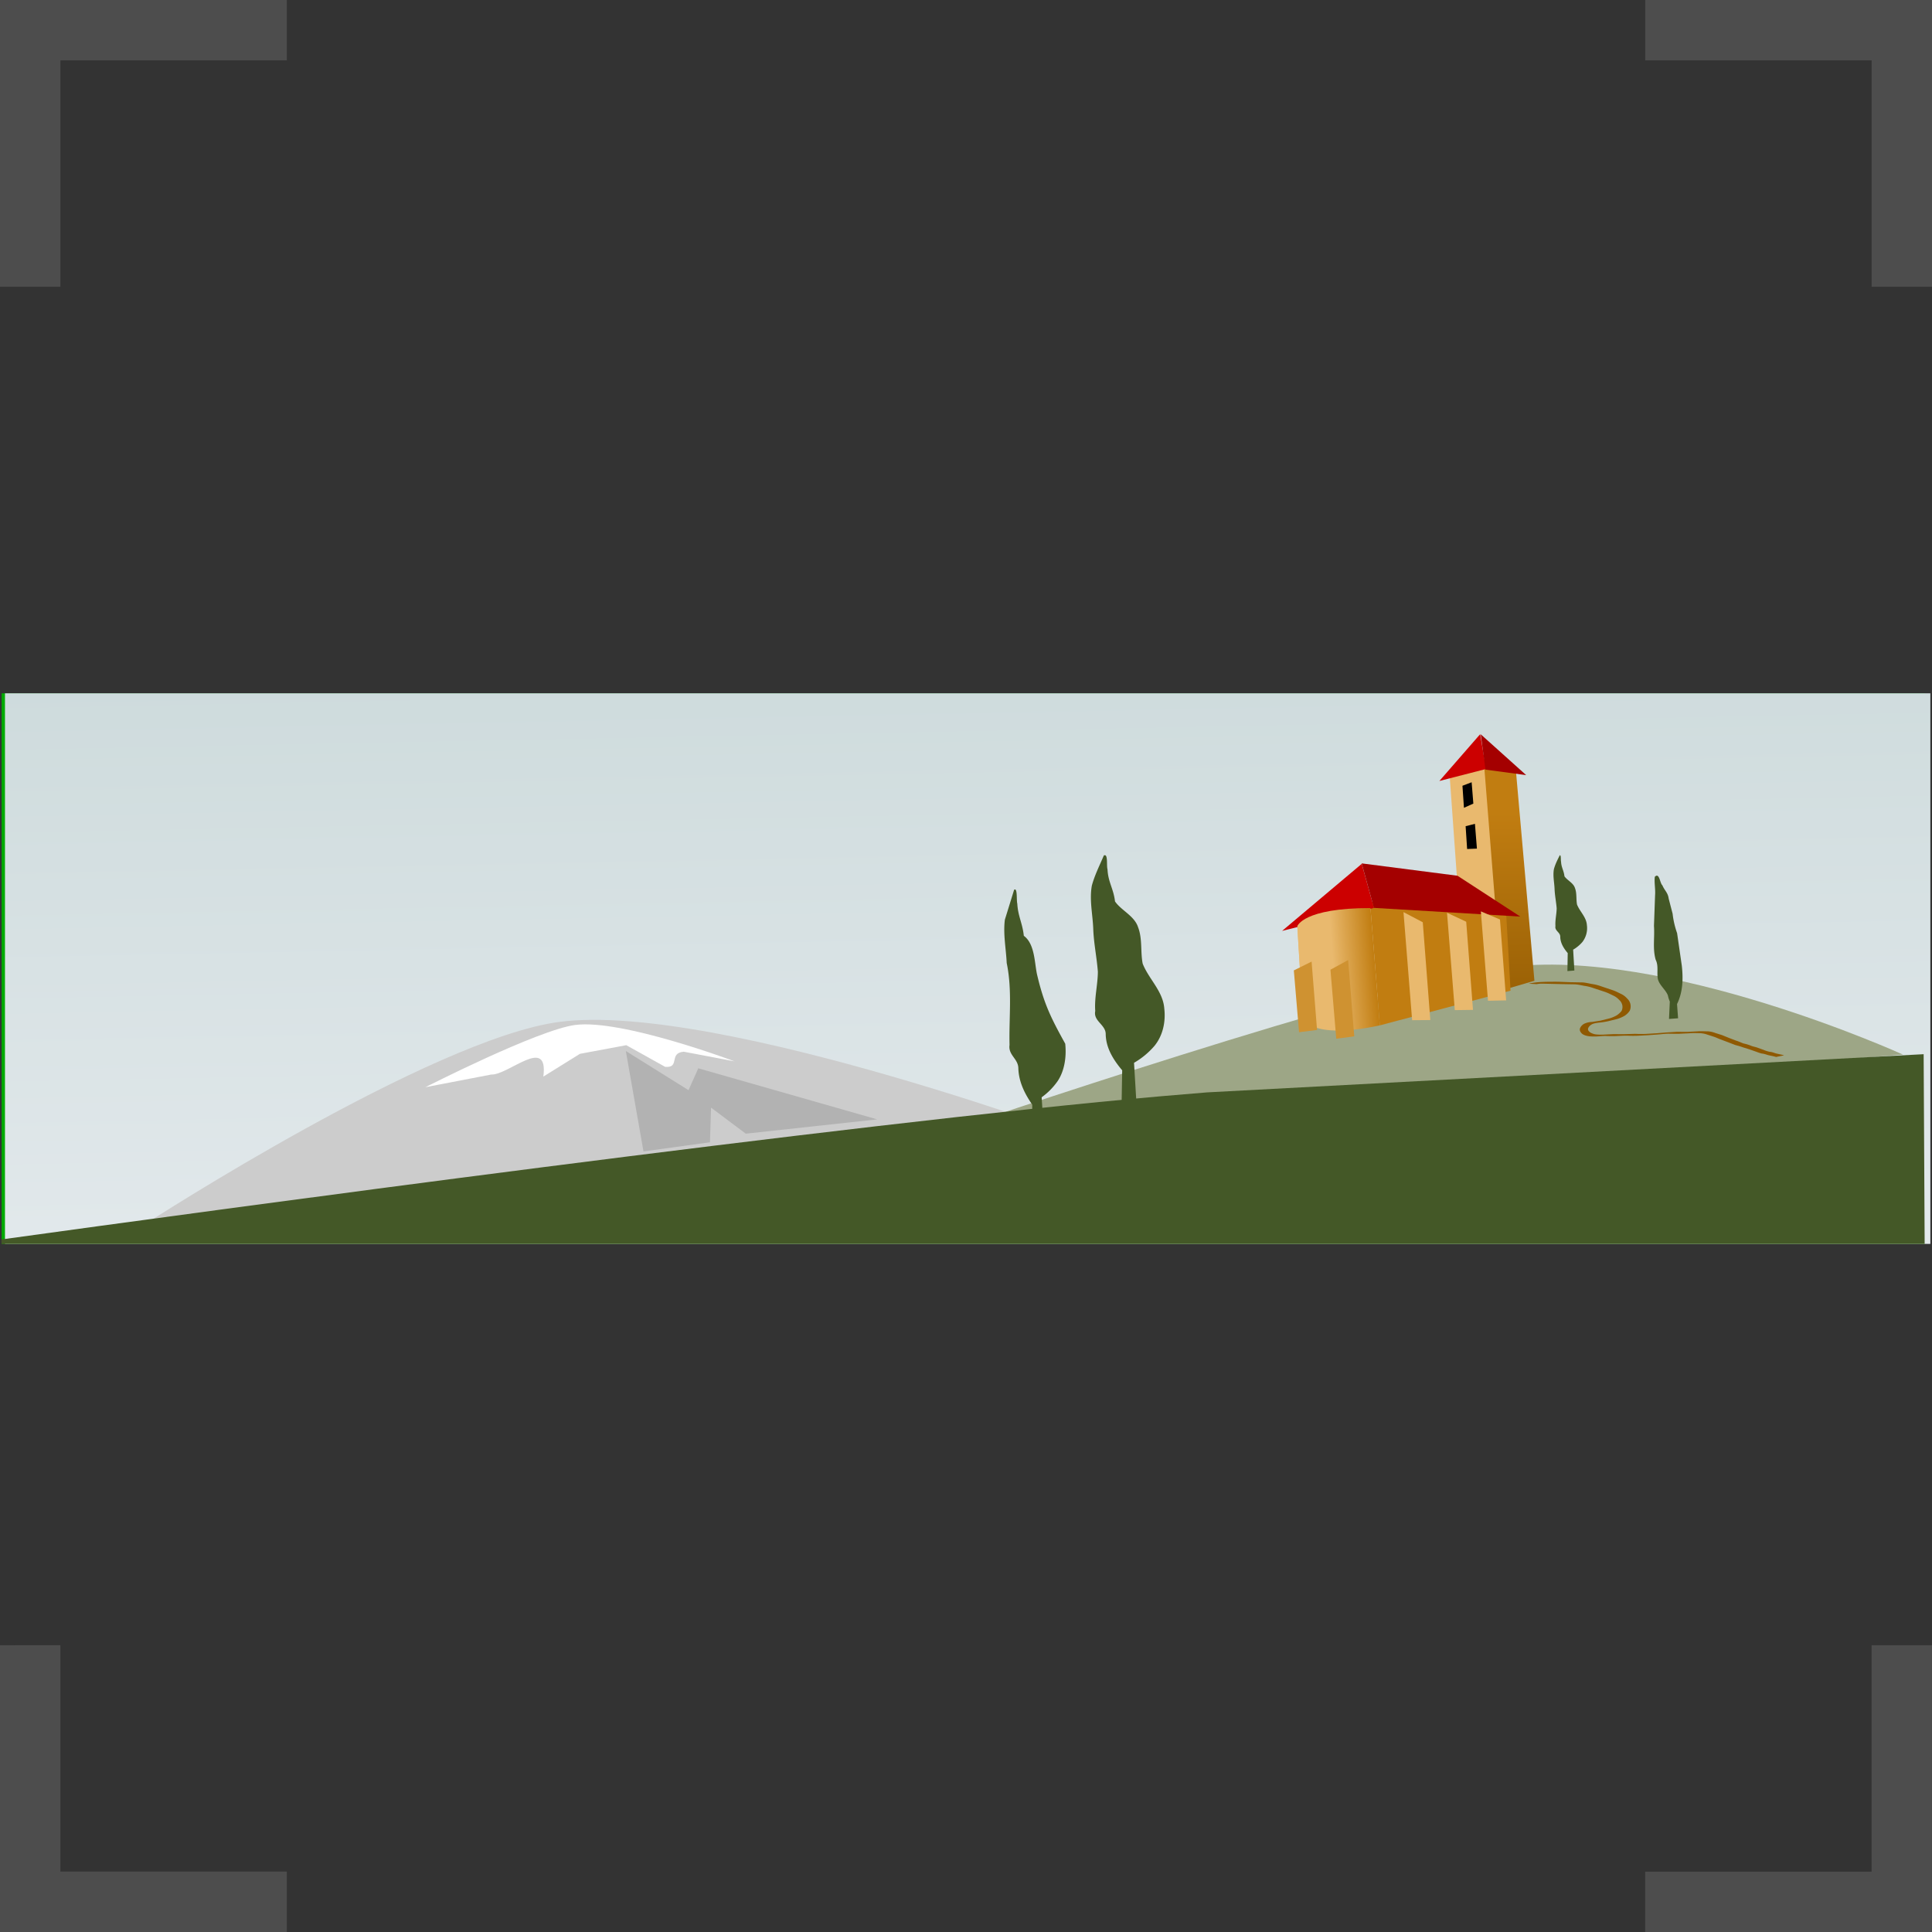 <?xml version="1.0" encoding="UTF-8"?>
<svg xmlns="http://www.w3.org/2000/svg" xmlns:xlink="http://www.w3.org/1999/xlink" width="24" height="24" viewBox="0 0 33.867 33.867">
  <rect x="0" y="0" width="33.867" height="33.867" fill="#333333" stroke="none"/>
  <defs>
    <clipPath id="A">
      <path d="M-51.316 403.774h69.49v18.041h-69.49z" stroke-miterlimit="4" fill-opacity="1" stroke-opacity="1" opacity=".5" fill="#666" stroke="none" stroke-width="2.6" stroke-linecap="round" stroke-linejoin="round" stroke-dasharray="none" stroke-dashoffset="0" paint-order="normal"></path>
    </clipPath>
    <linearGradient id="B" x1=".871" y1="415.28" x2=".828" y2="407.688" gradientUnits="userSpaceOnUse">
      <stop offset="0" stop-color="#8f5902"></stop>
      <stop offset="1" stop-color="#c17d11"></stop>
    </linearGradient>
    <path id="C" d="M-48.605 403.162h63.019v30.661h-63.019z"></path>
    <path id="D" d="M-48.495 402.463h63.086v20.894h-63.086z"></path>
    <path id="E" d="M-17.558 418.107l31.252-2.495s-7.792-3.544-12.987-2.86c-4.165.548-18.265 5.355-18.265 5.355z"></path>
    <path id="F" d="M1.017 406.373l-1.199-.529.614 7.697 1.186-.348z"></path>
    <path id="G" d="M-1.157 406.506l1.1-.713.615 7.699-1.227-.157z"></path>
    <path id="H" d="M-43.835 421.123l31.369-2.504s-12.64-4.757-17.856-4.079c-4.181.544-13.513 6.583-13.513 6.583z"></path>
    <path id="I" d="M-9.104 416.85l-1.493.125c-10.278.901-31.126 3.742-38.012 4.694l.014 12.244 63.063-.066-.097-18.248-23.476 1.251z"></path>
    <path id="J" d="M-34.717 416.68l2.153-.414c.57.022 1.885-1.295 1.709.067l1.199-.746 1.519-.283 1.274.71c.502.04.103-.455.61-.496l1.659.314s-3.691-1.389-5.215-1.191c-1.219.158-4.909 2.039-4.909 2.039z"></path>
    <path id="K" d="M-6.151 411.405l2.379-.815.325 4.065-2.522-.254z"></path>
    <path id="L" d="M.694 411.029l-4.466-.439.325 4.065 4.283-1.138z"></path>
    <path id="M" d="M-.74 406.804l.301-.115.056.699-.308.138z"></path>
    <path id="N" d="M1.155 411.09l-4.796-.285-.401-1.458 3.139.405z"></path>
    <path id="O" d="M-.636 408.129l.305-.078.065.812-.321.013z"></path>
    <path id="P" d="M-2.04 411.276l-.632-.332.283 3.541.596-.005z"></path>
    <path id="Q" d="M-.617 411.259l-.629-.295.255 3.191.596-.008z"></path>
    <path id="R" d="M.49 411.186l-.627-.267.234 2.929.595-.012-.203-2.651z"></path>
    <path id="S" d="M-6.151 411.405s.193-.596 2.397-.594l.307 3.844c-2.319.497-2.522-.254-2.522-.254z"></path>
    <path id="T" d="M-5.065 412.831l.58-.317.2 2.501-.59.077z"></path>
    <path id="U" d="M-6.265 412.854l.582-.289.179 2.24-.59.074z"></path>
    <path id="V" d="M1.439 413.286c.248-.057.504-.06.757-.06.195-.005.391.008.585.014l.405.007c.113.005.22.036.33.054a1.47 1.47 0 0 1 .293.075l.369.124c.097.031.186.081.279.124a.62.62 0 0 1 .203.155.34.34 0 0 1 .104.182.36.36 0 0 1-.021.21c-.044.068-.102.124-.168.168a1.2 1.2 0 0 1-.236.104l-.286.071a2.46 2.46 0 0 1-.279.047c-.093.011-.184.018-.27.057-.058.033-.108.076-.129.142-.008.056.025.089.065.121a.47.47 0 0 0 .219.072 1.71 1.71 0 0 0 .258.002l.289-.014.333.002.382-.011a3.94 3.94 0 0 0 .344.002l.353-.021.32-.026.349-.022.342.002.33-.017c.117-.009.231 0 .347 0a.86.86 0 0 1 .241.055l.217.068.239.097.222.084c.084.025.162.064.242.093.085.018.167.042.248.075.068.028.142.038.21.063l.203.073a1.06 1.06 0 0 0 .204.064c.071.003.138.034.205.053l.225.05c.013.002.024.007.036.01l-.261.055-.037-.011-.225-.05c-.068-.021-.134-.045-.205-.051-.071-.016-.137-.043-.205-.067l-.203-.071-.21-.065c-.083-.031-.164-.053-.248-.075l-.242-.093-.222-.084c-.081-.027-.157-.068-.239-.095l-.217-.07a.82.82 0 0 0-.239-.047c-.116-.002-.232-.008-.347.003l-.332.016c-.114.002-.228 0-.342-.002s-.232.017-.349.024l-.319.024-.353.019a3.98 3.98 0 0 1-.345-.002c-.127-.002-.254.008-.382.013-.11.002-.221.002-.331-.004-.098 0-.193.012-.291.016-.085.002-.172.003-.259-.008-.079-.013-.159-.034-.222-.086-.043-.045-.075-.088-.067-.153.019-.073.069-.121.129-.163a.66.66 0 0 1 .271-.066l.278-.043.286-.071a1.08 1.08 0 0 0 .236-.097.64.64 0 0 0 .168-.15.3.3 0 0 0 .022-.194.32.32 0 0 0-.102-.168.6.6 0 0 0-.2-.144c-.091-.044-.182-.091-.279-.122l-.369-.122a1.45 1.45 0 0 0-.292-.071c-.108-.02-.217-.047-.328-.05l-.405-.007-.585-.014h-.114l-.107.003c.054-.013.109-.014.166-.017.064-.003-.238.031-.179.03l-.265-.016z"></path>
    <path id="W" d="M-25.778 416.061l5.861 1.674-4.305.468-1.138-.853-.036 1.135-2.178.3-.578-3.29 2.054 1.283z"></path>
    <path id="X" d="M-12.462 409.08c-.007 0-.019.002-.028.008-.138.324-.301.645-.393.987-.085.471.029.948.046 1.421s.116.934.151 1.401c-.003.431-.117.853-.086 1.287-.068.331.338.443.343.751.005.459.251.85.54 1.192l-.023 1.298.501-.04-.09-1.504a2.58 2.58 0 0 0 .666-.55c.279-.339.375-.792.326-1.222-.04-.574-.508-.967-.709-1.478-.076-.393-.004-.81-.15-1.191-.117-.372-.555-.552-.756-.846-.048-.418-.227-.632-.246-1.054-.035-.1.017-.478-.092-.459z"></path>
    <path id="Y" d="M2.449 409.081c-.077.152-.151.299-.192.454-.04.215.013.432.021.646s.052.425.069.637c-.002.196-.055.387-.04.585-.031.15.155.201.157.34.001.21.113.388.245.543l-.01.59.228-.018-.04-.684a1.19 1.19 0 0 0 .302-.25.74.74 0 0 0 .148-.555c-.017-.262-.231-.441-.323-.674-.034-.177-.001-.367-.068-.541-.053-.168-.253-.25-.344-.384-.021-.191-.103-.287-.111-.479-.016-.047.008-.218-.042-.21z"></path>
    <path id="Z" d="M5.614 409.752a.14.14 0 0 0-.051.033c-.024.192.025.407.008.612l-.036 1c.028.37-.049.748.057 1.11.1.199.03.425.072.635.054.202.244.333.325.524a1.11 1.11 0 0 0 .065.208l-.026.57.297-.022-.034-.466c.193-.392.204-.836.156-1.258l-.154-1.065a2.85 2.85 0 0 1-.147-.636l-.129-.497c-.025-.196-.135-.263-.207-.436-.072-.057-.089-.338-.196-.314z"></path>
    <path id="a" d="M-15.408 410.203c-.007.002-.016.003-.022.009l-.303.98c-.06.469.038.948.06 1.419.187.898.071 1.787.093 2.686-.048.33.28.448.288.755.012.458.216.853.455 1.199l.002 1.296.402-.032-.095-1.504a2.19 2.19 0 0 0 .53-.539c.219-.334.288-.785.243-1.216-.462-.834-.693-1.298-.912-2.22-.099-.373-.065-1.036-.445-1.316-.044-.418-.191-.635-.214-1.056-.029-.101.006-.478-.081-.462z"></path>
    <linearGradient id="b" x1="-17.896" y1="374.467" x2="-16.952" y2="423.357" gradientUnits="userSpaceOnUse">
      <stop offset="0" stop-color="#afc6c5"></stop>
      <stop offset="1" stop-color="#e4eaed"></stop>
    </linearGradient>
    <linearGradient id="c" x1="-4.963" y1="412.862" x2="-3.599" y2="412.754" gradientUnits="userSpaceOnUse">
      <stop offset="0" stop-color="#e9b96e"></stop>
      <stop offset="1" stop-color="#c17d11"></stop>
    </linearGradient>
  </defs>
  <g transform="translate(.128 .628)">
    <g clip-path="url(#A)" transform="matrix(.535 0 0 .535 25.904 -204.494)">
      <use xlink:href="#C" opacity=".18" fill="#0a0"></use>
      <use xlink:href="#D" fill="url(#b)"></use>
      <use xlink:href="#E" fill="#9da686"></use>
      <use xlink:href="#F" fill="url(#B)"></use>
      <use xlink:href="#G" fill="#e9b96e"></use>
      <use xlink:href="#H" fill="#ccc"></use>
      <use xlink:href="#I" fill="#445827"></use>
      <use xlink:href="#J" fill="#fff"></use>
      <use xlink:href="#K" fill="#e9b96e"></use>
      <use xlink:href="#L" fill="#c17d11"></use>
      <use xlink:href="#M" opacity=".5"></use>
      <path d="M-6.649 411.559l3.009-.753-.4-1.444z" fill="#c00"></path>
      <use xlink:href="#N" fill="#a40000"></use>
      <use xlink:href="#O" opacity=".5"></use>
      <use xlink:href="#P" fill="#e9b96e"></use>
      <path d="M-1.496 406.647l1.53-.393-.194-1.14z" fill="#c00"></path>
      <path d="M1.348 406.455l-1.334-.18-.155-1.157z" fill="#a40000"></path>
      <g fill="#e9b96e">
        <use xlink:href="#Q"></use>
        <use xlink:href="#R"></use>
      </g>
      <use xlink:href="#S" fill="url(#c)"></use>
      <g fill="#cf9231">
        <use xlink:href="#T"></use>
        <use xlink:href="#U"></use>
      </g>
      <use xlink:href="#V" fill="#8f5902"></use>
      <use xlink:href="#W" fill="#b2b2b2"></use>
      <g fill="#445827">
        <use xlink:href="#X"></use>
        <use xlink:href="#Y"></use>
        <use xlink:href="#Z"></use>
        <use xlink:href="#a"></use>
      </g>
    </g>
    <path d="M-.128-.628v5.027H.931V.43H4.9V-.628zm28.84 0V.43h3.969v3.969h1.058V-.628zm-28.84 28.84v5.027H4.9V32.18H.931v-3.969zm32.808 0v3.969h-3.969v1.058h5.027v-5.027z" fill="#4d4d4d" paint-order="normal"></path>
  </g>
</svg>
